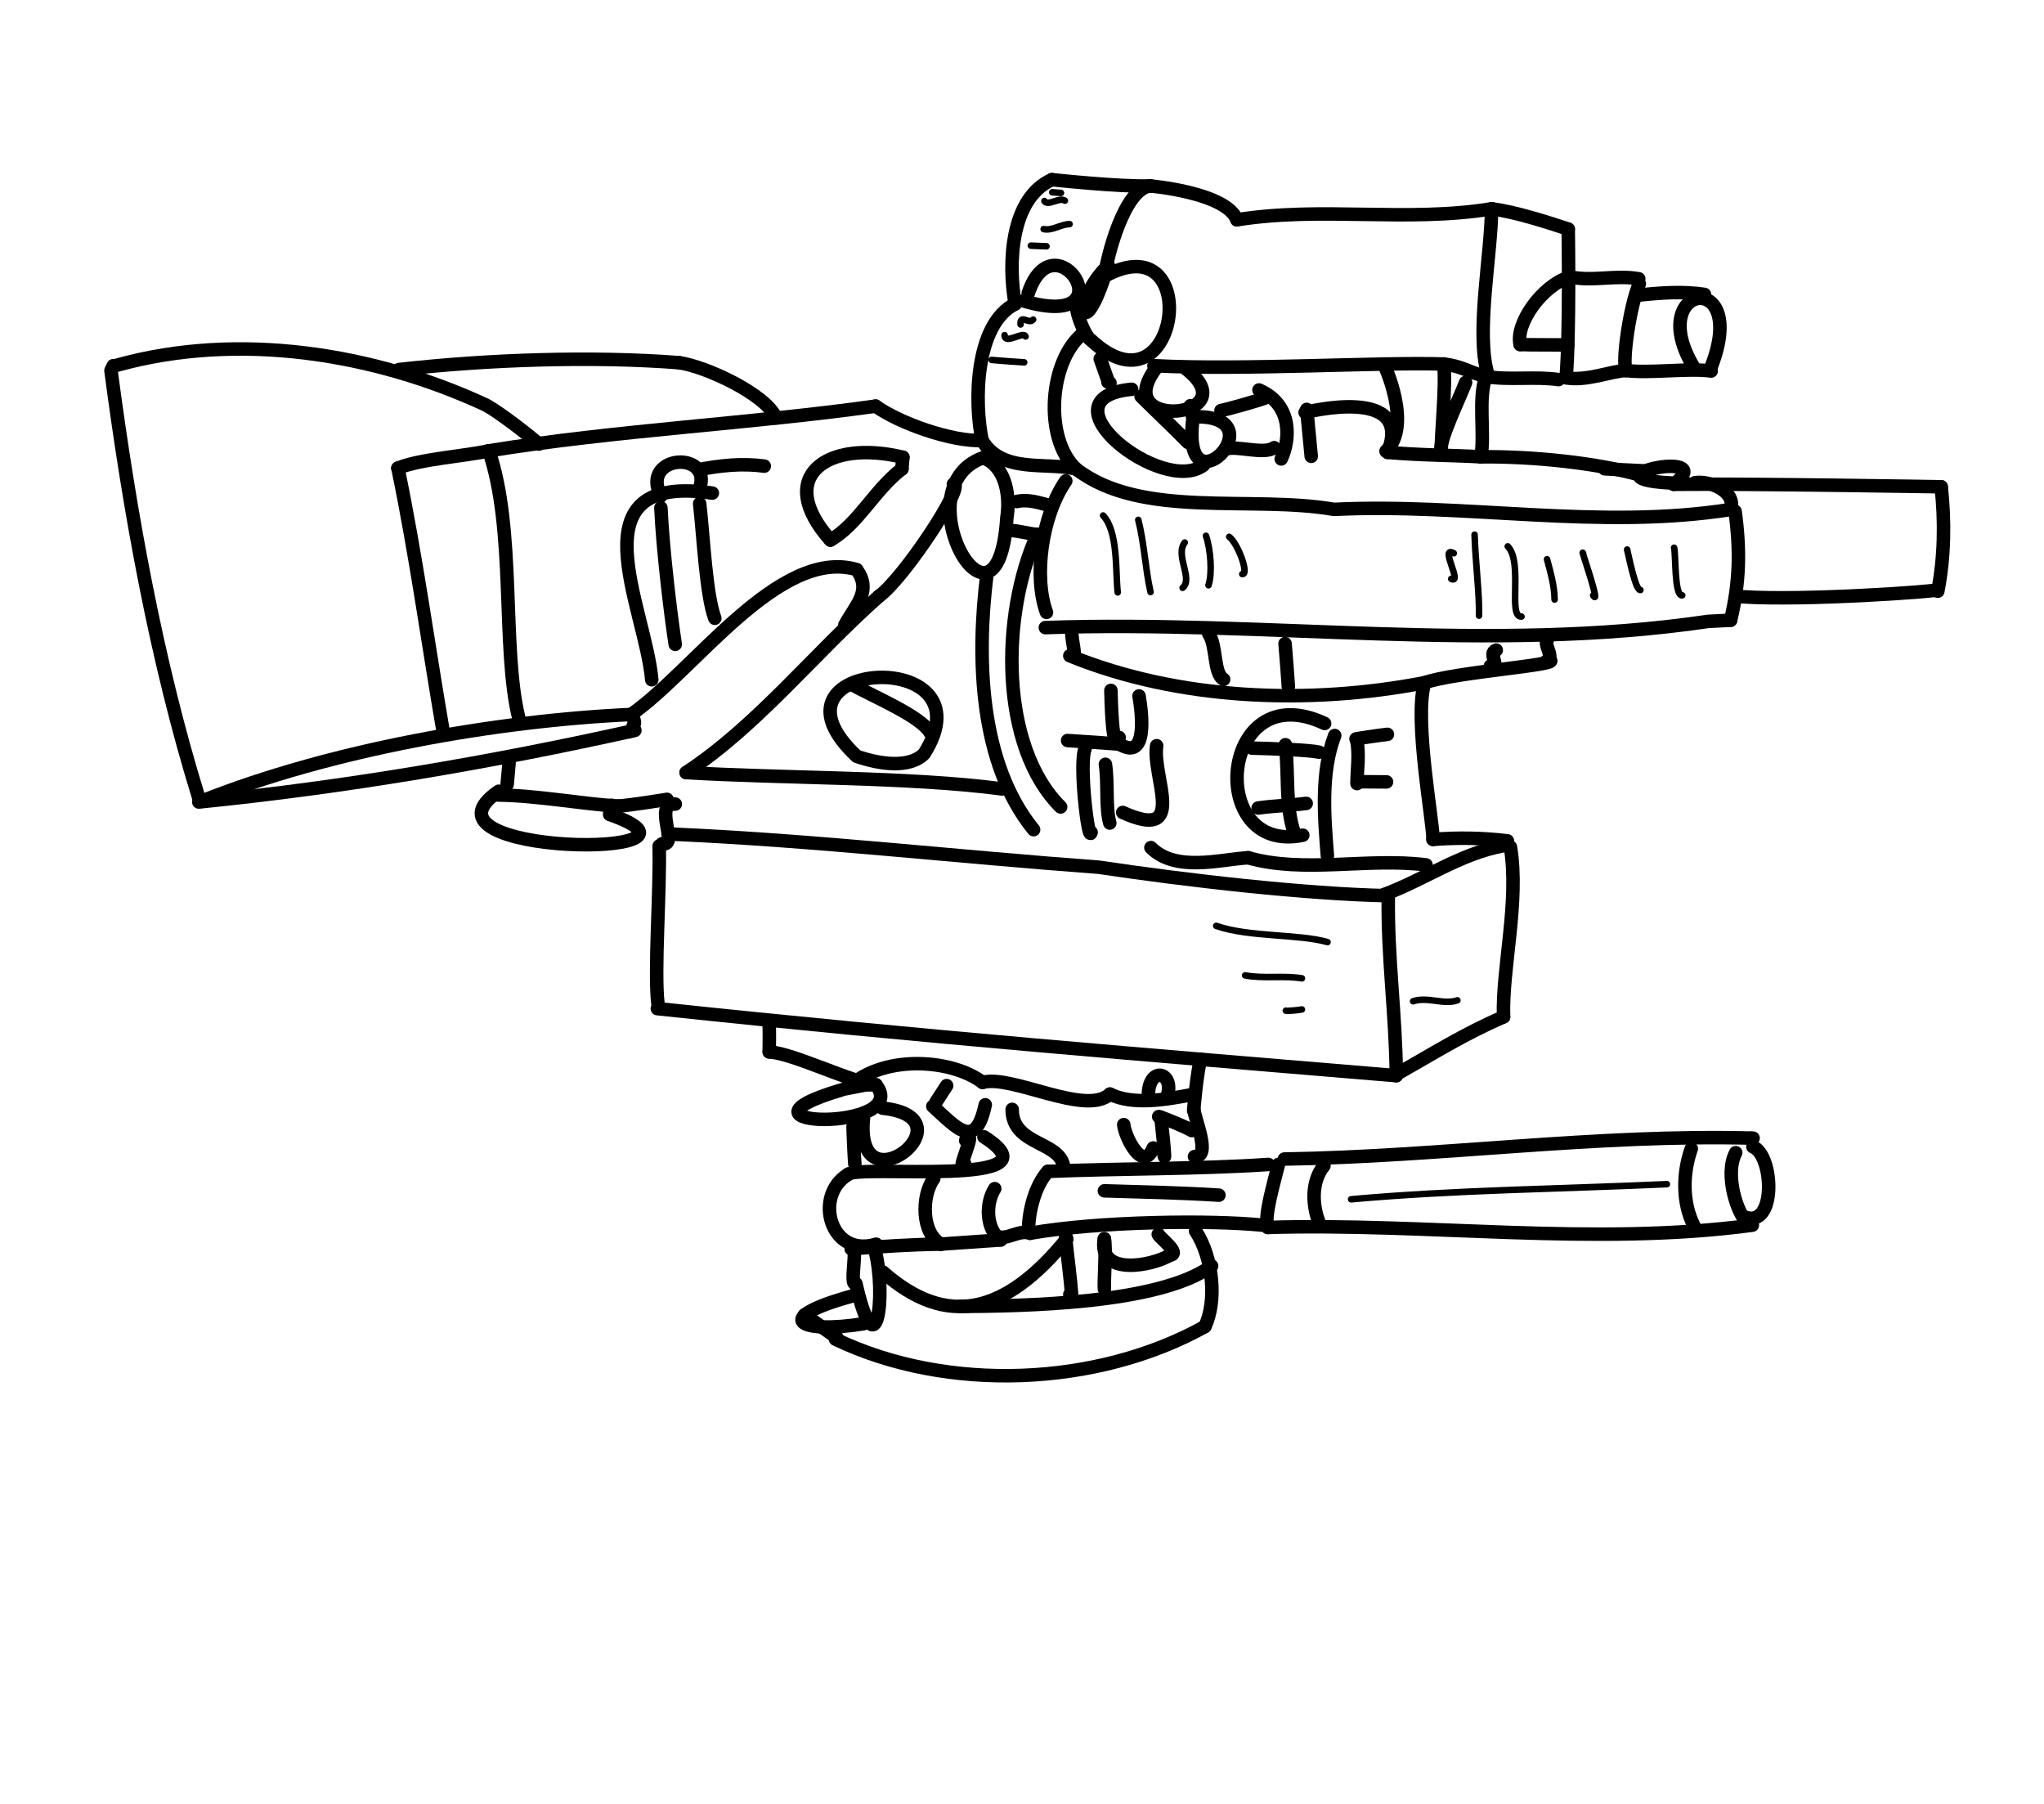 <?xml version="1.0" encoding="UTF-8" standalone="no"?>
<!-- Created by Ashley Blewer - This work is licensed under a Creative Commons Attribution 4.0 International License -->

<svg
   width="544"
   height="480"
   viewBox="0 0 143.933 127"
   version="1.1"
   id="svg2490"
   inkscape:version="1.2.2 (1:1.2.2+202212051552+b0a8486541)"
   sodipodi:docname="1957-technirama-1.svg"
   xmlns:inkscape="http://www.inkscape.org/namespaces/inkscape"
   xmlns:sodipodi="http://sodipodi.sourceforge.net/DTD/sodipodi-0.dtd"
   xmlns="http://www.w3.org/2000/svg"
   xmlns:svg="http://www.w3.org/2000/svg">
  <sodipodi:namedview
     id="namedview2492"
     pagecolor="#ffffff"
     bordercolor="#666666"
     borderopacity="1.0"
     inkscape:pageshadow="2"
     inkscape:pageopacity="0.0"
     inkscape:pagecheckerboard="0"
     inkscape:document-units="mm"
     showgrid="false"
     units="px"
     inkscape:zoom="0.90583674"
     inkscape:cx="337.25724"
     inkscape:cy="255.56482"
     inkscape:window-width="1846"
     inkscape:window-height="1136"
     inkscape:window-x="0"
     inkscape:window-y="0"
     inkscape:window-maximized="1"
     inkscape:current-layer="g6395"
     inkscape:showpageshadow="2"
     inkscape:deskcolor="#d1d1d1" />
  <defs
     id="defs2487" />
  <g
     inkscape:label="Layer 1"
     inkscape:groupmode="layer"
     id="layer1">
    <g
       id="g4731"
       transform="matrix(0.33,0,0,0.329,-241.789,1.731)"
       style="stroke-width:2.687">
      <g
         id="g104528"
         transform="matrix(1,0,0,-1,0,792)"
         style="stroke-width:2.687">
        <g
           id="g104530"
           style="stroke-width:2.687" />
      </g>
      <g
         id="g104996"
         transform="matrix(1,0,0,-1,0,792)"
         style="stroke-width:2.687">
        <g
           id="g104998"
           style="stroke-width:2.687" />
      </g>
      <g
         id="g28852"
         transform="matrix(1.07,0,0,1.072,779.912,-443.137)">
        <g
           id="g6718"
           transform="matrix(1.118,0,0,1.118,-549.131,-491.629)">
          <g
             id="g6395"
             transform="matrix(0.534,0,0,0.534,441.937,415.269)">
            <g
               id="g16651"
               transform="matrix(1.725,0,0,1.725,-14.693,-707.27)">
              <g
                 id="g299"
                 transform="matrix(1,0,0,-1,-63.579,749.248)">
                <path
                   d="m 121.156,-238.488 c -8.261,26.738 -13.406,55.648 -16.968,82.699 l 0.449,0.949"
                   style="fill:none;stroke:#000000;stroke-width:2.617;stroke-linecap:round;stroke-linejoin:round;stroke-miterlimit:10;stroke-dasharray:none;stroke-opacity:1"
                   id="path301" />
              </g>
              <g
                 id="g303"
                 transform="matrix(1,0,0,-1,-63.579,749.248)">
                <path
                   d="m 105.43,-154.723 c 23.398,6.481 49.632,2.379 71.422,-7.773 2.601,-1.43 8.332,-5.871 10.191,-7.535"
                   style="fill:none;stroke:#000000;stroke-width:2.617;stroke-linecap:round;stroke-linejoin:round;stroke-miterlimit:10;stroke-dasharray:none;stroke-opacity:1"
                   id="path305" />
              </g>
              <g
                 id="g307"
                 transform="matrix(1,0,0,-1,-63.579,749.248)">
                <path
                   d="m 159.941,-155.59 c 17.309,1.949 37.414,2.629 54.207,1.336"
                   style="fill:none;stroke:#000000;stroke-width:2.617;stroke-linecap:round;stroke-linejoin:round;stroke-miterlimit:10;stroke-dasharray:none;stroke-opacity:1"
                   id="path309" />
              </g>
              <g
                 id="g311"
                 transform="matrix(1,0,0,-1,-63.579,749.248)">
                <path
                   d="m 214.148,-154.254 c 5.102,-0.676 16.832,-6.082 18.821,-10.703"
                   style="fill:none;stroke:#000000;stroke-width:2.617;stroke-linecap:round;stroke-linejoin:round;stroke-miterlimit:10;stroke-dasharray:none;stroke-opacity:1"
                   id="path313" />
              </g>
              <g
                 id="g315"
                 transform="matrix(1,0,0,-1,-63.579,749.248)">
                <path
                   d="m 159.75,-174.695 c 4.266,1.769 13.148,2.343 17.602,3.355"
                   style="fill:none;stroke:#000000;stroke-width:2.617;stroke-linecap:round;stroke-linejoin:round;stroke-miterlimit:10;stroke-dasharray:none;stroke-opacity:1"
                   id="path317" />
              </g>
              <g
                 id="g319"
                 transform="matrix(1,0,0,-1,-63.579,749.248)">
                <path
                   d="m 177.352,-171.34 c 24.625,3.996 50.988,5.285 74.906,8.664"
                   style="fill:none;stroke:#000000;stroke-width:2.617;stroke-linecap:round;stroke-linejoin:round;stroke-miterlimit:10;stroke-dasharray:none;stroke-opacity:1"
                   id="path321" />
              </g>
              <g
                 id="g323"
                 transform="matrix(1,0,0,-1,-63.579,749.248)">
                <path
                   d="m 252.258,-162.676 c 4.633,-3.332 14.781,-6.918 20.625,-6.66"
                   style="fill:none;stroke:#000000;stroke-width:2.617;stroke-linecap:round;stroke-linejoin:round;stroke-miterlimit:10;stroke-dasharray:none;stroke-opacity:1"
                   id="path325" />
              </g>
              <g
                 id="g327"
                 transform="matrix(1,0,0,-1,-63.579,749.248)">
                <path
                   d="m 177.352,-171.34 c 5.238,-15.137 2.492,-38.168 5.781,-51.664"
                   style="fill:none;stroke:#000000;stroke-width:2.617;stroke-linecap:round;stroke-linejoin:round;stroke-miterlimit:10;stroke-dasharray:none;stroke-opacity:1"
                   id="path329" />
              </g>
              <g
                 id="g331"
                 transform="matrix(1,0,0,-1,-63.579,749.248)">
                <path
                   d="m 159.75,-174.695 c 3.477,-16.688 5.961,-34.864 8.801,-51.266"
                   style="fill:none;stroke:#000000;stroke-width:2.617;stroke-linecap:round;stroke-linejoin:round;stroke-miterlimit:10;stroke-dasharray:none;stroke-opacity:1"
                   id="path333" />
              </g>
              <g
                 id="g335"
                 transform="matrix(1,0,0,-1,-63.579,749.248)">
                <path
                   d="m 121.598,-239.305 c 24.984,9.981 57.16,15.664 83.324,16.856"
                   style="fill:none;stroke:#000000;stroke-width:2.617;stroke-linecap:round;stroke-linejoin:round;stroke-miterlimit:10;stroke-dasharray:none;stroke-opacity:1"
                   id="path337" />
              </g>
              <g
                 id="g339"
                 transform="matrix(1,0,0,-1,-63.579,749.248)">
                <path
                   d="m 121.195,-239.414 c 28.387,2.855 56.586,7.676 84.442,13.883 l -1.239,-0.309"
                   style="fill:none;stroke:#000000;stroke-width:2.617;stroke-linecap:round;stroke-linejoin:round;stroke-miterlimit:10;stroke-dasharray:none;stroke-opacity:1"
                   id="path341" />
              </g>
              <g
                 id="g343"
                 transform="matrix(1,0,0,-1,-63.579,749.248)">
                <path
                   d="m 204.922,-222.449 c 0.312,-0.656 1.016,-1.489 0.387,-2.203"
                   style="fill:none;stroke:#000000;stroke-width:2.617;stroke-linecap:round;stroke-linejoin:round;stroke-miterlimit:10;stroke-dasharray:none;stroke-opacity:1"
                   id="path345" />
              </g>
              <g
                 id="g347"
                 transform="matrix(1,0,0,-1,-63.579,749.248)">
                <path
                   d="m 181.273,-231.875 -0.367,-4.117"
                   style="fill:none;stroke:#000000;stroke-width:2.617;stroke-linecap:round;stroke-linejoin:round;stroke-miterlimit:10;stroke-dasharray:none;stroke-opacity:1"
                   id="path349" />
              </g>
              <g
                 id="g351"
                 transform="matrix(1,0,0,-1,-63.579,749.248)">
                <path
                   d="m 179.277,-237.324 c -18.492,-12.684 46.368,-13.18 21.477,-4.504 l 0.066,0.973 0.321,0.808"
                   style="fill:none;stroke:#000000;stroke-width:2.617;stroke-linecap:round;stroke-linejoin:round;stroke-miterlimit:10;stroke-dasharray:none;stroke-opacity:1"
                   id="path353" />
              </g>
              <g
                 id="g355"
                 transform="matrix(1,0,0,-1,-63.579,749.248)">
                <path
                   d="m 179.129,-238.059 c 7.676,-0.086 16.734,-1.8 23.254,-2.14"
                   style="fill:none;stroke:#000000;stroke-width:2.617;stroke-linecap:round;stroke-linejoin:round;stroke-miterlimit:10;stroke-dasharray:none;stroke-opacity:1"
                   id="path357" />
              </g>
              <g
                 id="g359"
                 transform="matrix(1,0,0,-1,-63.579,749.248)">
                <path
                   d="m 202.383,-240.199 c 2.472,0.144 9.48,1.301 9.48,1.301"
                   style="fill:none;stroke:#000000;stroke-width:2.617;stroke-linecap:round;stroke-linejoin:round;stroke-miterlimit:10;stroke-dasharray:none;stroke-opacity:1"
                   id="path361" />
              </g>
              <g
                 id="g363"
                 transform="matrix(1,0,0,-1,-63.579,749.248)">
                <path
                   d="m 213.461,-239.816 c -4.422,0.277 0.848,-8.313 -2.547,-7.688"
                   style="fill:none;stroke:#000000;stroke-width:2.617;stroke-linecap:round;stroke-linejoin:round;stroke-miterlimit:10;stroke-dasharray:none;stroke-opacity:1"
                   id="path365" />
              </g>
              <g
                 id="g367"
                 transform="matrix(1,0,0,-1,-63.579,749.248)">
                <path
                   d="m 210.348,-247.934 c 0.195,-9.363 -0.977,-23.921 -0.254,-30.48"
                   style="fill:none;stroke:#000000;stroke-width:2.617;stroke-linecap:round;stroke-linejoin:round;stroke-miterlimit:10;stroke-dasharray:none;stroke-opacity:1"
                   id="path369" />
              </g>
              <g
                 id="g371"
                 transform="matrix(1,0,0,-1,-63.579,749.248)">
                <path
                   d="m 213.227,-245.656 c 27.418,-1.219 54.859,-4.387 82.234,-6.395 17.121,-2.562 39.93,-5.191 56.082,-5.527"
                   style="fill:none;stroke:#000000;stroke-width:2.617;stroke-linecap:round;stroke-linejoin:round;stroke-miterlimit:10;stroke-dasharray:none;stroke-opacity:1"
                   id="path373" />
              </g>
              <g
                 id="g375"
                 transform="matrix(1,0,0,-1,-63.579,749.248)">
                <path
                   d="m 351.543,-257.578 c -0.211,-11.633 1.461,-23.223 1.543,-34.879"
                   style="fill:none;stroke:#000000;stroke-width:2.617;stroke-linecap:round;stroke-linejoin:round;stroke-miterlimit:10;stroke-dasharray:none;stroke-opacity:1"
                   id="path377" />
              </g>
              <g
                 id="g379"
                 transform="matrix(1,0,0,-1,-63.579,749.248)">
                <path
                   d="m 209.988,-279.461 c 52.965,-5.629 94.348,-8.914 143.098,-12.996"
                   style="fill:none;stroke:#000000;stroke-width:2.617;stroke-linecap:round;stroke-linejoin:round;stroke-miterlimit:10;stroke-dasharray:none;stroke-opacity:1"
                   id="path381" />
              </g>
              <g
                 id="g383"
                 transform="matrix(1,0,0,-1,-63.579,749.248)">
                <path
                   d="m 350.633,-257.383 c 7.808,2.875 14.883,7.992 23.14,9.485"
                   style="fill:none;stroke:#000000;stroke-width:2.617;stroke-linecap:round;stroke-linejoin:round;stroke-miterlimit:10;stroke-dasharray:none;stroke-opacity:1"
                   id="path385" />
              </g>
              <g
                 id="g387"
                 transform="matrix(1,0,0,-1,-63.579,749.248)">
                <path
                   d="m 360.188,-246.66 c 4.781,0.371 9.664,0.305 14.414,-0.285"
                   style="fill:none;stroke:#000000;stroke-width:2.617;stroke-linecap:round;stroke-linejoin:round;stroke-miterlimit:10;stroke-dasharray:none;stroke-opacity:1"
                   id="path389" />
              </g>
              <g
                 id="g391"
                 transform="matrix(1,0,0,-1,-63.579,749.248)">
                <path
                   d="m 375.18,-248.133 c 1.769,-10.558 -1.645,-23.578 -1.325,-32.929"
                   style="fill:none;stroke:#000000;stroke-width:2.617;stroke-linecap:round;stroke-linejoin:round;stroke-miterlimit:10;stroke-dasharray:none;stroke-opacity:1"
                   id="path393" />
              </g>
              <g
                 id="g395"
                 transform="matrix(1,0,0,-1,-63.579,749.248)">
                <path
                   d="m 352.816,-292.367 c 7.426,4.207 13.219,7.914 21.039,11.305"
                   style="fill:none;stroke:#000000;stroke-width:2.617;stroke-linecap:round;stroke-linejoin:round;stroke-miterlimit:10;stroke-dasharray:none;stroke-opacity:1"
                   id="path397" />
              </g>
              <g
                 id="g399"
                 transform="matrix(1,0,0,-1,-63.579,749.248)">
                <path
                   d="m 231.629,-282.371 c 0.078,-0.629 0.051,-4.914 0.023,-5.481"
                   style="fill:none;stroke:#000000;stroke-width:2.617;stroke-linecap:round;stroke-linejoin:round;stroke-miterlimit:10;stroke-dasharray:none;stroke-opacity:1"
                   id="path401" />
              </g>
              <g
                 id="g403"
                 transform="matrix(1,0,0,-1,-63.579,749.248)">
                <path
                   d="m 231.652,-287.852 c 4.719,-0.265 15.95,-5.957 20.664,-6.371"
                   style="fill:none;stroke:#000000;stroke-width:2.617;stroke-linecap:round;stroke-linejoin:round;stroke-miterlimit:10;stroke-dasharray:none;stroke-opacity:1"
                   id="path405" />
              </g>
              <g
                 id="g407"
                 transform="matrix(1,0,0,-1,-63.579,749.248)">
                <path
                   d="m 247.695,-294.113 c 6.77,5.664 19.332,4.832 25.274,0.355"
                   style="fill:none;stroke:#000000;stroke-width:2.617;stroke-linecap:round;stroke-linejoin:round;stroke-miterlimit:10;stroke-dasharray:none;stroke-opacity:1"
                   id="path409" />
              </g>
              <g
                 id="g411"
                 transform="matrix(1,0,0,-1,-63.579,749.248)">
                <path
                   d="m 272.969,-293.758 c 5.66,1.555 19.969,-6.613 24.664,-2.269"
                   style="fill:none;stroke:#000000;stroke-width:2.617;stroke-linecap:round;stroke-linejoin:round;stroke-miterlimit:10;stroke-dasharray:none;stroke-opacity:1"
                   id="path413" />
              </g>
              <g
                 id="g415"
                 transform="matrix(1,0,0,-1,-63.579,749.248)">
                <path
                   d="m 297.633,-296.027 c 4.457,-2.219 11.015,-1.043 15.793,-0.118"
                   style="fill:none;stroke:#000000;stroke-width:2.617;stroke-linecap:round;stroke-linejoin:round;stroke-miterlimit:10;stroke-dasharray:none;stroke-opacity:1"
                   id="path417" />
              </g>
              <g
                 id="g419"
                 transform="matrix(1,0,0,-1,-63.579,749.248)">
                <path
                   d="m 315.312,-289.301 c -0.75,-0.883 -1.656,-11.902 -1.429,-9.668"
                   style="fill:none;stroke:#000000;stroke-width:2.617;stroke-linecap:round;stroke-linejoin:round;stroke-miterlimit:10;stroke-dasharray:none;stroke-opacity:1"
                   id="path421" />
              </g>
              <g
                 id="g423"
                 transform="matrix(1,0,0,-1,-63.579,749.248)">
                <path
                   d="m 305.082,-295.918 c 0.266,5.609 5.441,4.016 3.473,-1.027"
                   style="fill:none;stroke:#000000;stroke-width:2.617;stroke-linecap:round;stroke-linejoin:round;stroke-miterlimit:10;stroke-dasharray:none;stroke-opacity:1"
                   id="path425" />
              </g>
              <g
                 id="g427"
                 transform="matrix(1,0,0,-1,-63.579,749.248)">
                <path
                   d="m 313.883,-298.969 c 0.168,-2.023 3.429,-9.289 0.125,-9.168"
                   style="fill:none;stroke:#000000;stroke-width:2.617;stroke-linecap:round;stroke-linejoin:round;stroke-miterlimit:10;stroke-dasharray:none;stroke-opacity:1"
                   id="path429" />
              </g>
              <g
                 id="g431"
                 transform="matrix(1,0,0,-1,-63.579,749.248)">
                <path
                   d="m 307.418,-300.684 c 0.008,1.922 1.215,-10.601 0.621,-6.75"
                   style="fill:none;stroke:#000000;stroke-width:2.617;stroke-linecap:round;stroke-linejoin:round;stroke-miterlimit:10;stroke-dasharray:none;stroke-opacity:1"
                   id="path433" />
              </g>
              <g
                 id="g435"
                 transform="matrix(1,0,0,-1,-63.579,749.248)">
                <path
                   d="m 307.074,-300.387 c 1.293,-0.351 5.559,-2.16 6.395,-2.711"
                   style="fill:none;stroke:#000000;stroke-width:2.617;stroke-linecap:round;stroke-linejoin:round;stroke-miterlimit:10;stroke-dasharray:none;stroke-opacity:1"
                   id="path437" />
              </g>
              <g
                 id="g439"
                 transform="matrix(1,0,0,-1,-63.579,749.248)">
                <path
                   d="m 306.008,-306.473 c -2.024,-4.976 -5.531,2.325 -5.703,4.528"
                   style="fill:none;stroke:#000000;stroke-width:2.617;stroke-linecap:round;stroke-linejoin:round;stroke-miterlimit:10;stroke-dasharray:none;stroke-opacity:1"
                   id="path441" />
              </g>
              <g
                 id="g443"
                 transform="matrix(1,0,0,-1,-63.579,749.248)">
                <path
                   d="m 245.605,-295.23 c -24.734,-7.348 13.973,-8.192 6.711,1.007 l -1.949,-0.019 -4.222,-0.817"
                   style="fill:none;stroke:#000000;stroke-width:2.617;stroke-linecap:round;stroke-linejoin:round;stroke-miterlimit:10;stroke-dasharray:none;stroke-opacity:1"
                   id="path445" />
              </g>
              <g
                 id="g447"
                 transform="matrix(1,0,0,-1,-63.579,749.248)">
                <path
                   d="m 249.906,-300.641 c -1.859,-18.382 21.481,0.036 3.699,1.883"
                   style="fill:none;stroke:#000000;stroke-width:2.617;stroke-linecap:round;stroke-linejoin:round;stroke-miterlimit:10;stroke-dasharray:none;stroke-opacity:1"
                   id="path449" />
              </g>
              <g
                 id="g451"
                 transform="matrix(1,0,0,-1,-63.579,749.248)">
                <path
                   d="m 247.891,-302.309 c 0.004,-1.148 0.23,-5.992 0.343,-7.261"
                   style="fill:none;stroke:#000000;stroke-width:2.617;stroke-linecap:round;stroke-linejoin:round;stroke-miterlimit:10;stroke-dasharray:none;stroke-opacity:1"
                   id="path453" />
              </g>
              <g
                 id="g455"
                 transform="matrix(1,0,0,-1,-63.579,749.248)">
                <path
                   d="m 246.867,-311.629 c -6.687,-4.137 -3.398,-16.191 5.492,-13.492"
                   style="fill:none;stroke:#000000;stroke-width:2.617;stroke-linecap:round;stroke-linejoin:round;stroke-miterlimit:10;stroke-dasharray:none;stroke-opacity:1"
                   id="path457" />
              </g>
              <g
                 id="g459"
                 transform="matrix(1,0,0,-1,-63.579,749.248)">
                <path
                   d="m 252.16,-326.391 c 2.203,-8.652 0.246,-23.718 -3.722,-6.371 -1.415,-0.64 0.632,7.875 -0.899,6.754"
                   style="fill:none;stroke:#000000;stroke-width:2.617;stroke-linecap:round;stroke-linejoin:round;stroke-miterlimit:10;stroke-dasharray:none;stroke-opacity:1"
                   id="path461" />
              </g>
              <g
                 id="g463"
                 transform="matrix(1,0,0,-1,-63.579,749.248)">
                <path
                   d="m 247.625,-335.191 c -16.004,-4.418 -9.824,-7.329 2.273,-5.352"
                   style="fill:none;stroke:#000000;stroke-width:2.617;stroke-linecap:round;stroke-linejoin:round;stroke-miterlimit:10;stroke-dasharray:none;stroke-opacity:1"
                   id="path465" />
              </g>
              <g
                 id="g467"
                 transform="matrix(1,0,0,-1,-63.579,749.248)">
                <path
                   d="m 253.668,-330.516 c 12.391,-10.964 23.734,-8.156 35.582,6.383"
                   style="fill:none;stroke:#000000;stroke-width:2.617;stroke-linecap:round;stroke-linejoin:round;stroke-miterlimit:10;stroke-dasharray:none;stroke-opacity:1"
                   id="path469" />
              </g>
              <g
                 id="g471"
                 transform="matrix(1,0,0,-1,-63.579,749.248)">
                <path
                   d="m 314.211,-322.562 c 3.406,-5.168 4.172,-13.645 1.797,-18.536"
                   style="fill:none;stroke:#000000;stroke-width:2.617;stroke-linecap:round;stroke-linejoin:round;stroke-miterlimit:10;stroke-dasharray:none;stroke-opacity:1"
                   id="path473" />
              </g>
              <g
                 id="g475"
                 transform="matrix(1,0,0,-1,-63.579,749.248)">
                <path
                   d="m 316.008,-341.098 c -20.809,-11.578 -49.82,-12.847 -71.516,-2.437 l 0.297,0.273 -6.297,4.453"
                   style="fill:none;stroke:#000000;stroke-width:2.617;stroke-linecap:round;stroke-linejoin:round;stroke-miterlimit:10;stroke-dasharray:none;stroke-opacity:1"
                   id="path477" />
              </g>
              <g
                 id="g479"
                 transform="matrix(1,0,0,-1,-63.579,749.248)">
                <path
                   d="m 268.578,-337.195 c 12.234,0.109 38.59,0.425 48.738,7.851"
                   style="fill:none;stroke:#000000;stroke-width:2.617;stroke-linecap:round;stroke-linejoin:round;stroke-miterlimit:10;stroke-dasharray:none;stroke-opacity:1"
                   id="path481" />
              </g>
              <g
                 id="g483"
                 transform="matrix(1,0,0,-1,-63.579,749.248)">
                <path
                   d="m 296.547,-324.074 c -1.32,-7.383 9.355,-5.215 12.695,-3.176"
                   style="fill:none;stroke:#000000;stroke-width:2.617;stroke-linecap:round;stroke-linejoin:round;stroke-miterlimit:10;stroke-dasharray:none;stroke-opacity:1"
                   id="path485" />
              </g>
              <g
                 id="g487"
                 transform="matrix(1,0,0,-1,-63.579,749.248)">
                <path
                   d="m 306.992,-323.207 c 0.11,-0.566 4.528,-3.781 2.25,-4.043"
                   style="fill:none;stroke:#000000;stroke-width:2.617;stroke-linecap:round;stroke-linejoin:round;stroke-miterlimit:10;stroke-dasharray:none;stroke-opacity:1"
                   id="path489" />
              </g>
              <g
                 id="g491"
                 transform="matrix(1,0,0,-1,-63.579,749.248)">
                <path
                   d="m 278.699,-298.988 c 0,-7.071 9.371,-6.102 9.981,-11.192"
                   style="fill:none;stroke:#000000;stroke-width:2.617;stroke-linecap:round;stroke-linejoin:round;stroke-miterlimit:10;stroke-dasharray:none;stroke-opacity:1"
                   id="path493" />
              </g>
              <g
                 id="g495"
                 transform="matrix(1,0,0,-1,-63.579,749.248)">
                <path
                   d="m 266.012,-294.387 -2.063,-3.195"
                   style="fill:none;stroke:#000000;stroke-width:2.617;stroke-linecap:round;stroke-linejoin:round;stroke-miterlimit:10;stroke-dasharray:none;stroke-opacity:1"
                   id="path497" />
              </g>
              <g
                 id="g499"
                 transform="matrix(1,0,0,-1,-63.579,749.248)">
                <path
                   d="m 263.336,-298.398 c 4.691,-4.227 8.234,-8.633 10.152,0.296"
                   style="fill:none;stroke:#000000;stroke-width:2.617;stroke-linecap:round;stroke-linejoin:round;stroke-miterlimit:10;stroke-dasharray:none;stroke-opacity:1"
                   id="path501" />
              </g>
              <g
                 id="g503"
                 transform="matrix(1,0,0,-1,-63.579,749.248)">
                <path
                   d="m 269.695,-305.004 c 2.438,2.742 -2.152,-6.726 -0.179,-4.566"
                   style="fill:none;stroke:#000000;stroke-width:2.617;stroke-linecap:round;stroke-linejoin:round;stroke-miterlimit:10;stroke-dasharray:none;stroke-opacity:1"
                   id="path505" />
              </g>
              <g
                 id="g507"
                 transform="matrix(1,0,0,-1,-63.579,749.248)">
                <path
                   d="m 273.234,-304.316 c 15.789,-10.082 -24.75,-5.227 -26.367,-7.313"
                   style="fill:none;stroke:#000000;stroke-width:2.617;stroke-linecap:round;stroke-linejoin:round;stroke-miterlimit:10;stroke-dasharray:none;stroke-opacity:1"
                   id="path509" />
              </g>
              <g
                 id="g511"
                 transform="matrix(1,0,0,-1,-63.579,749.248)">
                <path
                   d="m 263.516,-312.398 c -2.426,-3.387 -2.407,-10.594 1.394,-12.711"
                   style="fill:none;stroke:#000000;stroke-width:2.617;stroke-linecap:round;stroke-linejoin:round;stroke-miterlimit:10;stroke-dasharray:none;stroke-opacity:1"
                   id="path513" />
              </g>
              <g
                 id="g515"
                 transform="matrix(1,0,0,-1,-63.579,749.248)">
                <path
                   d="m 247.539,-326.008 c 6.441,0.461 10.918,0.801 17.371,0.899"
                   style="fill:none;stroke:#000000;stroke-width:2.617;stroke-linecap:round;stroke-linejoin:round;stroke-miterlimit:10;stroke-dasharray:none;stroke-opacity:1"
                   id="path517" />
              </g>
              <g
                 id="g519"
                 transform="matrix(1,0,0,-1,-63.579,749.248)">
                <path
                   d="m 264.91,-325.109 c 0.785,0.058 11.563,0.808 11.563,0.808"
                   style="fill:none;stroke:#000000;stroke-width:2.617;stroke-linecap:round;stroke-linejoin:round;stroke-miterlimit:10;stroke-dasharray:none;stroke-opacity:1"
                   id="path521" />
              </g>
              <g
                 id="g523"
                 transform="matrix(1,0,0,-1,-63.579,749.248)">
                <path
                   d="m 275.324,-314.355 c -1.797,-2.825 -1.746,-7.852 1.149,-9.946"
                   style="fill:none;stroke:#000000;stroke-width:2.617;stroke-linecap:round;stroke-linejoin:round;stroke-miterlimit:10;stroke-dasharray:none;stroke-opacity:1"
                   id="path525" />
              </g>
              <g
                 id="g527"
                 transform="matrix(1,0,0,-1,-63.579,749.248)">
                <path
                   d="m 275.324,-323.367 c 2.078,-1.367 4.559,1.191 6.84,0.363"
                   style="fill:none;stroke:#000000;stroke-width:2.617;stroke-linecap:round;stroke-linejoin:round;stroke-miterlimit:10;stroke-dasharray:none;stroke-opacity:1"
                   id="path529" />
              </g>
              <g
                 id="g531"
                 transform="matrix(1,0,0,-1,-63.579,749.248)">
                <path
                   d="m 285.617,-311.012 c -2.555,-2.84 -3.722,-7.84 -3.746,-11.207"
                   style="fill:none;stroke:#000000;stroke-width:2.617;stroke-linecap:round;stroke-linejoin:round;stroke-miterlimit:10;stroke-dasharray:none;stroke-opacity:1"
                   id="path533" />
              </g>
              <g
                 id="g535"
                 transform="matrix(1,0,0,-1,-63.579,749.248)">
                <path
                   d="m 282.164,-323.004 c 13.32,2.34 35.012,2.582 44.863,1.582"
                   style="fill:none;stroke:#000000;stroke-width:2.617;stroke-linecap:round;stroke-linejoin:round;stroke-miterlimit:10;stroke-dasharray:none;stroke-opacity:1"
                   id="path537" />
              </g>
              <g
                 id="g539"
                 transform="matrix(1,0,0,-1,-63.579,749.248)">
                <path
                   d="m 285.617,-311.012 c 14.082,0.586 29.41,0.438 42.699,1.344"
                   style="fill:none;stroke:#000000;stroke-width:2.617;stroke-linecap:round;stroke-linejoin:round;stroke-miterlimit:10;stroke-dasharray:none;stroke-opacity:1"
                   id="path541" />
              </g>
              <g
                 id="g543"
                 transform="matrix(1,0,0,-1,-63.579,749.248)">
                <path
                   d="m 330.266,-309.648 c -0.797,-3.27 -2.879,-10.254 -2.067,-12.227"
                   style="fill:none;stroke:#000000;stroke-width:2.617;stroke-linecap:round;stroke-linejoin:round;stroke-miterlimit:10;stroke-dasharray:none;stroke-opacity:1"
                   id="path545" />
              </g>
              <g
                 id="g547"
                 transform="matrix(1,0,0,-1,-63.579,749.248)">
                <path
                   d="m 331.414,-308.617 c 30.285,0.472 60.496,4.867 90.758,4.051 l -0.457,0.039 0.137,-0.067"
                   style="fill:none;stroke:#000000;stroke-width:2.617;stroke-linecap:round;stroke-linejoin:round;stroke-miterlimit:10;stroke-dasharray:none;stroke-opacity:1"
                   id="path549" />
              </g>
              <g
                 id="g551"
                 transform="matrix(1,0,0,-1,-63.579,749.248)">
                <path
                   d="m 328.199,-321.875 c 30.707,0.945 63.219,-3.695 93.832,0.437"
                   style="fill:none;stroke:#000000;stroke-width:2.617;stroke-linecap:round;stroke-linejoin:round;stroke-miterlimit:10;stroke-dasharray:none;stroke-opacity:1"
                   id="path553" />
              </g>
              <g
                 id="g555"
                 transform="matrix(1,0,0,-1,-63.579,749.248)">
                <path
                   d="m 422.137,-306.238 c 4.054,-1.586 4.633,-16.043 -1.672,-13.578"
                   style="fill:none;stroke:#000000;stroke-width:2.617;stroke-linecap:round;stroke-linejoin:round;stroke-miterlimit:10;stroke-dasharray:none;stroke-opacity:1"
                   id="path557" />
              </g>
              <g
                 id="g559"
                 transform="matrix(1,0,0,-1,-63.579,749.248)">
                <path
                   d="m 418.812,-307.383 c -2.25,-4.219 0.379,-12.078 2.254,-13.512"
                   style="fill:none;stroke:#000000;stroke-width:2.617;stroke-linecap:round;stroke-linejoin:round;stroke-miterlimit:10;stroke-dasharray:none;stroke-opacity:1"
                   id="path561" />
              </g>
              <g
                 id="g563"
                 transform="matrix(1,0,0,-1,-63.579,749.248)">
                <path
                   d="m 410.211,-306.617 c -1.656,-4.629 -1.785,-10.391 0.469,-14.84"
                   style="fill:none;stroke:#000000;stroke-width:2.617;stroke-linecap:round;stroke-linejoin:round;stroke-miterlimit:10;stroke-dasharray:none;stroke-opacity:1"
                   id="path565" />
              </g>
              <g
                 id="g567"
                 transform="matrix(1,0,0,-1,-63.579,749.248)">
                <path
                   d="m 339.074,-309.906 c -2.586,-3.172 -2.281,-8.156 -0.656,-11.676"
                   style="fill:none;stroke:#000000;stroke-width:2.617;stroke-linecap:round;stroke-linejoin:round;stroke-miterlimit:10;stroke-dasharray:none;stroke-opacity:1"
                   id="path569" />
              </g>
              <g
                 id="g571"
                 transform="matrix(1,0,0,-1,-63.579,749.248)">
                <path
                   d="m 296.562,-314.777 c 7.391,-0.235 14.79,-0.364 22.172,-0.844"
                   style="fill:none;stroke:#000000;stroke-width:2.617;stroke-linecap:round;stroke-linejoin:round;stroke-miterlimit:10;stroke-dasharray:none;stroke-opacity:1"
                   id="path573" />
              </g>
              <g
                 id="g575"
                 transform="matrix(1,0,0,-1,-63.579,749.248)">
                <path
                   d="m 279.277,-142.871 c -7.843,-3.957 -7.941,-19.149 -6.394,-26.465"
                   style="fill:none;stroke:#000000;stroke-width:2.617;stroke-linecap:round;stroke-linejoin:round;stroke-miterlimit:10;stroke-dasharray:none;stroke-opacity:1"
                   id="path577" />
              </g>
              <g
                 id="g579"
                 transform="matrix(1,0,0,-1,-63.579,749.248)">
                <path
                   d="m 279.277,-142.871 c -1.402,7.902 -0.898,20.48 7.118,24.09"
                   style="fill:none;stroke:#000000;stroke-width:2.617;stroke-linecap:round;stroke-linejoin:round;stroke-miterlimit:10;stroke-dasharray:none;stroke-opacity:1"
                   id="path581" />
              </g>
              <g
                 id="g583"
                 transform="matrix(1,0,0,-1,-63.579,749.248)">
                <path
                   d="m 286.395,-118.781 c 0,0 13.105,-1.422 19.007,-1.215"
                   style="fill:none;stroke:#000000;stroke-width:2.617;stroke-linecap:round;stroke-linejoin:round;stroke-miterlimit:10;stroke-dasharray:none;stroke-opacity:1"
                   id="path585" />
              </g>
              <g
                 id="g587"
                 transform="matrix(1,0,0,-1,-63.579,749.248)">
                <path
                   d="m 305.402,-119.996 c 0,0 14.735,-1.246 16.821,-6.566"
                   style="fill:none;stroke:#000000;stroke-width:2.617;stroke-linecap:round;stroke-linejoin:round;stroke-miterlimit:10;stroke-dasharray:none;stroke-opacity:1"
                   id="path589" />
              </g>
              <g
                 id="g591"
                 transform="matrix(1,0,0,-1,-63.579,749.248)">
                <path
                   d="m 305.402,-119.996 c -5.023,-0.621 -8.332,-13.719 -8.808,-17.516"
                   style="fill:none;stroke:#000000;stroke-width:2.617;stroke-linecap:round;stroke-linejoin:round;stroke-miterlimit:10;stroke-dasharray:none;stroke-opacity:1"
                   id="path593" />
              </g>
              <g
                 id="g595"
                 transform="matrix(1,0,0,-1,-63.579,749.248)">
                <path
                   d="m 281.805,-140.82 c 5.125,15.363 19.757,-7.508 -0.903,-1.473"
                   style="fill:none;stroke:#000000;stroke-width:2.617;stroke-linecap:round;stroke-linejoin:round;stroke-miterlimit:10;stroke-dasharray:none;stroke-opacity:1"
                   id="path597" />
              </g>
              <g
                 id="g599"
                 transform="matrix(1,0,0,-1,-63.579,749.248)">
                <path
                   d="m 297.305,-135.402 c -7.02,-6.719 -5.176,-15.571 -0.711,-2.11 19.449,10.668 14.492,-28.324 -2.66,-12.336 -1.188,0.602 -4.118,7.731 -2.094,7.836"
                   style="fill:none;stroke:#000000;stroke-width:2.617;stroke-linecap:round;stroke-linejoin:round;stroke-miterlimit:10;stroke-dasharray:none;stroke-opacity:1"
                   id="path601" />
              </g>
              <g
                 id="g603"
                 transform="matrix(1,0,0,-1,-63.579,749.248)">
                <path
                   d="m 292.594,-148.426 c -6.785,-5.203 -7.832,-20.547 -1.52,-26.433"
                   style="fill:none;stroke:#000000;stroke-width:2.617;stroke-linecap:round;stroke-linejoin:round;stroke-miterlimit:10;stroke-dasharray:none;stroke-opacity:1"
                   id="path605" />
              </g>
              <g
                 id="g607"
                 transform="matrix(1,0,0,-1,-63.579,749.248)">
                <path
                   d="m 272.883,-169.336 c 3.898,-6.437 12.109,-4.144 18.191,-5.523"
                   style="fill:none;stroke:#000000;stroke-width:2.617;stroke-linecap:round;stroke-linejoin:round;stroke-miterlimit:10;stroke-dasharray:none;stroke-opacity:1"
                   id="path609" />
              </g>
              <g
                 id="g611"
                 transform="matrix(1,0,0,-1,-63.579,749.248)">
                <path
                   d="m 274.734,-172.207 c -18.953,-4.039 1.125,-40.332 2.942,-12.082 0.625,3.82 -0.059,9.355 -3.946,11.316"
                   style="fill:none;stroke:#000000;stroke-width:2.617;stroke-linecap:round;stroke-linejoin:round;stroke-miterlimit:10;stroke-dasharray:none;stroke-opacity:1"
                   id="path613" />
              </g>
              <g
                 id="g615"
                 transform="matrix(1,0,0,-1,-63.579,749.248)">
                <path
                   d="m 279.578,-181.168 c 2.371,0.523 4.66,-0.363 5.988,-0.66"
                   style="fill:none;stroke:#000000;stroke-width:2.617;stroke-linecap:round;stroke-linejoin:round;stroke-miterlimit:10;stroke-dasharray:none;stroke-opacity:1"
                   id="path617" />
              </g>
              <g
                 id="g619"
                 transform="matrix(1,0,0,-1,-63.579,749.248)">
                <path
                   d="m 278.387,-186.801 c 1.246,0.059 3.933,-0.715 5.179,-0.742"
                   style="fill:none;stroke:#000000;stroke-width:2.617;stroke-linecap:round;stroke-linejoin:round;stroke-miterlimit:10;stroke-dasharray:none;stroke-opacity:1"
                   id="path621" />
              </g>
              <g
                 id="g623"
                 transform="matrix(1,0,0,-1,-63.579,749.248)">
                <path
                   d="m 289.082,-177.172 c -4.77,-6.957 -6.219,-18.758 -3.738,-25.484"
                   style="fill:none;stroke:#000000;stroke-width:2.617;stroke-linecap:round;stroke-linejoin:round;stroke-miterlimit:10;stroke-dasharray:none;stroke-opacity:1"
                   id="path625" />
              </g>
              <g
                 id="g627"
                 transform="matrix(1,0,0,-1,-63.579,749.248)">
                <path
                   d="m 283.566,-187.543 c -7.097,-15.578 -7.285,-41.098 4.516,-52.828"
                   style="fill:none;stroke:#000000;stroke-width:2.617;stroke-linecap:round;stroke-linejoin:round;stroke-miterlimit:10;stroke-dasharray:none;stroke-opacity:1"
                   id="path629" />
              </g>
              <g
                 id="g631"
                 transform="matrix(1,0,0,-1,-63.579,749.248)">
                <path
                   d="m 273.805,-195.348 c -2.028,-16.164 -1.465,-36.507 9.043,-49.425"
                   style="fill:none;stroke:#000000;stroke-width:2.617;stroke-linecap:round;stroke-linejoin:round;stroke-miterlimit:10;stroke-dasharray:none;stroke-opacity:1"
                   id="path633" />
              </g>
              <g
                 id="g635"
                 transform="matrix(1,0,0,-1,-63.579,749.248)">
                <path
                   d="m 322.223,-126.562 c 16.371,2.632 32.961,-0.536 49.308,2.128"
                   style="fill:none;stroke:#000000;stroke-width:2.617;stroke-linecap:round;stroke-linejoin:round;stroke-miterlimit:10;stroke-dasharray:none;stroke-opacity:1"
                   id="path637" />
              </g>
              <g
                 id="g639"
                 transform="matrix(1,0,0,-1,-63.579,749.248)">
                <path
                   d="m 371.531,-124.434 c 4.512,-0.546 11.168,-2.699 14.848,-3.929"
                   style="fill:none;stroke:#000000;stroke-width:2.617;stroke-linecap:round;stroke-linejoin:round;stroke-miterlimit:10;stroke-dasharray:none;stroke-opacity:1"
                   id="path641" />
              </g>
              <g
                 id="g643"
                 transform="matrix(1,0,0,-1,-63.579,749.248)">
                <path
                   d="m 386.379,-128.363 c 0,0 0.324,-20.399 -0.418,-28.821"
                   style="fill:none;stroke:#000000;stroke-width:2.617;stroke-linecap:round;stroke-linejoin:round;stroke-miterlimit:10;stroke-dasharray:none;stroke-opacity:1"
                   id="path645" />
              </g>
              <g
                 id="g647"
                 transform="matrix(1,0,0,-1,-63.579,749.248)">
                <path
                   d="m 371.531,-124.434 c 0,-8.546 -3.117,-24.097 -0.726,-32.05"
                   style="fill:none;stroke:#000000;stroke-width:2.617;stroke-linecap:round;stroke-linejoin:round;stroke-miterlimit:10;stroke-dasharray:none;stroke-opacity:1"
                   id="path649" />
              </g>
              <g
                 id="g651"
                 transform="matrix(1,0,0,-1,-63.579,749.248)">
                <path
                   d="m 370.445,-156.949 c 4.641,-0.735 9.575,0.07 14.051,-0.586"
                   style="fill:none;stroke:#000000;stroke-width:2.617;stroke-linecap:round;stroke-linejoin:round;stroke-miterlimit:10;stroke-dasharray:none;stroke-opacity:1"
                   id="path653" />
              </g>
              <g
                 id="g655"
                 transform="matrix(1,0,0,-1,-63.579,749.248)">
                <path
                   d="m 386.691,-137.629 c 4.434,-0.941 8.911,0.434 13.34,-0.367"
                   style="fill:none;stroke:#000000;stroke-width:2.617;stroke-linecap:round;stroke-linejoin:round;stroke-miterlimit:10;stroke-dasharray:none;stroke-opacity:1"
                   id="path657" />
              </g>
              <g
                 id="g659"
                 transform="matrix(1,0,0,-1,-63.579,749.248)">
                <path
                   d="m 400.141,-138.977 c -1.848,-4.355 -3.364,-15.089 -2.575,-16.796"
                   style="fill:none;stroke:#000000;stroke-width:2.617;stroke-linecap:round;stroke-linejoin:round;stroke-miterlimit:10;stroke-dasharray:none;stroke-opacity:1"
                   id="path661" />
              </g>
              <g
                 id="g663"
                 transform="matrix(1,0,0,-1,-63.579,749.248)">
                <path
                   d="m 385.961,-157.184 c 3.898,-0.718 8.82,1.313 11.605,1.411"
                   style="fill:none;stroke:#000000;stroke-width:2.617;stroke-linecap:round;stroke-linejoin:round;stroke-miterlimit:10;stroke-dasharray:none;stroke-opacity:1"
                   id="path665" />
              </g>
              <g
                 id="g667"
                 transform="matrix(1,0,0,-1,-63.579,749.248)">
                <path
                   d="m 397.566,-155.773 c 4.293,-0.598 12.2,0.507 16.493,-0.102"
                   style="fill:none;stroke:#000000;stroke-width:2.617;stroke-linecap:round;stroke-linejoin:round;stroke-miterlimit:10;stroke-dasharray:none;stroke-opacity:1"
                   id="path669" />
              </g>
              <g
                 id="g671"
                 transform="matrix(1,0,0,-1,-63.579,749.248)">
                <path
                   d="m 414.16,-154.816 c 7.242,18.961 -13.094,15.789 -3.531,-0.227"
                   style="fill:none;stroke:#000000;stroke-width:2.617;stroke-linecap:round;stroke-linejoin:round;stroke-miterlimit:10;stroke-dasharray:none;stroke-opacity:1"
                   id="path673" />
              </g>
              <g
                 id="g675"
                 transform="matrix(1,0,0,-1,-63.579,749.248)">
                <path
                   d="m 412.754,-141.02 c -4.156,0.629 -8.383,0.317 -12.543,-0.121"
                   style="fill:none;stroke:#000000;stroke-width:2.617;stroke-linecap:round;stroke-linejoin:round;stroke-miterlimit:10;stroke-dasharray:none;stroke-opacity:1"
                   id="path677" />
              </g>
              <g
                 id="g679"
                 transform="matrix(1,0,0,-1,-63.579,749.248)">
                <path
                   d="m 386.691,-137.629 c -5.394,-1.644 -10.601,-9.098 -9.617,-13.109"
                   style="fill:none;stroke:#000000;stroke-width:2.617;stroke-linecap:round;stroke-linejoin:round;stroke-miterlimit:10;stroke-dasharray:none;stroke-opacity:1"
                   id="path681" />
              </g>
              <g
                 id="g683"
                 transform="matrix(1,0,0,-1,-63.579,749.248)">
                <path
                   d="m 377.074,-150.738 c 1.36,-0.09 7.719,-0.039 9.219,-0.098"
                   style="fill:none;stroke:#000000;stroke-width:2.617;stroke-linecap:round;stroke-linejoin:round;stroke-miterlimit:10;stroke-dasharray:none;stroke-opacity:1"
                   id="path685" />
              </g>
              <g
                 id="g687"
                 transform="matrix(1,0,0,-1,-63.579,749.248)">
                <path
                   d="m 306.148,-154.844 c 17.543,-0.91 43.43,0.735 56.133,0.328"
                   style="fill:none;stroke:#000000;stroke-width:2.617;stroke-linecap:round;stroke-linejoin:round;stroke-miterlimit:10;stroke-dasharray:none;stroke-opacity:1"
                   id="path689" />
              </g>
              <g
                 id="g691"
                 transform="matrix(1,0,0,-1,-63.579,749.248)">
                <path
                   d="m 362.281,-154.516 c 3.653,-0.441 4.637,-1.535 8.164,-2.433"
                   style="fill:none;stroke:#000000;stroke-width:2.617;stroke-linecap:round;stroke-linejoin:round;stroke-miterlimit:10;stroke-dasharray:none;stroke-opacity:1"
                   id="path693" />
              </g>
              <g
                 id="g695"
                 transform="matrix(1,0,0,-1,-63.579,749.248)">
                <path
                   d="m 366.504,-158.094 c -1.207,-3.195 -5.438,-11.801 -4.711,-13.511"
                   style="fill:none;stroke:#000000;stroke-width:2.617;stroke-linecap:round;stroke-linejoin:round;stroke-miterlimit:10;stroke-dasharray:none;stroke-opacity:1"
                   id="path697" />
              </g>
              <g
                 id="g699"
                 transform="matrix(1,0,0,-1,-63.579,749.248)">
                <path
                   d="m 370.445,-156.949 c -1.59,-4.102 -0.148,-11.399 -0.988,-15.551"
                   style="fill:none;stroke:#000000;stroke-width:2.617;stroke-linecap:round;stroke-linejoin:round;stroke-miterlimit:10;stroke-dasharray:none;stroke-opacity:1"
                   id="path701" />
              </g>
              <g
                 id="g703"
                 transform="matrix(1,0,0,-1,-63.579,749.248)">
                <path
                   d="m 362.281,-154.516 c 0.477,-4.336 -0.59,-14.308 -0.488,-17.089"
                   style="fill:none;stroke:#000000;stroke-width:2.617;stroke-linecap:round;stroke-linejoin:round;stroke-miterlimit:10;stroke-dasharray:none;stroke-opacity:1"
                   id="path705" />
              </g>
              <g
                 id="g707"
                 transform="matrix(1,0,0,-1,-63.579,749.248)">
                <path
                   d="m 350.676,-154.523 c 0,0 5.609,-11.782 0.418,-16.887"
                   style="fill:none;stroke:#000000;stroke-width:2.617;stroke-linecap:round;stroke-linejoin:round;stroke-miterlimit:10;stroke-dasharray:none;stroke-opacity:1"
                   id="path709" />
              </g>
              <g
                 id="g711"
                 transform="matrix(1,0,0,-1,-63.579,749.248)">
                <path
                   d="m 351.418,-171.641 c 6.418,-0.566 12.055,-0.535 18.039,-0.859"
                   style="fill:none;stroke:#000000;stroke-width:2.617;stroke-linecap:round;stroke-linejoin:round;stroke-miterlimit:10;stroke-dasharray:none;stroke-opacity:1"
                   id="path713" />
              </g>
              <g
                 id="g715"
                 transform="matrix(1,0,0,-1,-63.579,749.248)">
                <path
                   d="m 306.562,-155.297 c -9.332,-12.363 18.043,-9.773 5.829,-0.176"
                   style="fill:none;stroke:#000000;stroke-width:2.617;stroke-linecap:round;stroke-linejoin:round;stroke-miterlimit:10;stroke-dasharray:none;stroke-opacity:1"
                   id="path717" />
              </g>
              <g
                 id="g719"
                 transform="matrix(1,0,0,-1,-63.579,749.248)">
                <path
                   d="m 315.039,-164.746 c 14.715,-0.438 -3.703,-19 -1.336,-0.375 l -0.476,2.535"
                   style="fill:none;stroke:#000000;stroke-width:2.617;stroke-linecap:round;stroke-linejoin:round;stroke-miterlimit:10;stroke-dasharray:none;stroke-opacity:1"
                   id="path721" />
              </g>
              <g
                 id="g723"
                 transform="matrix(1,0,0,-1,-63.579,749.248)">
                <path
                   d="m 303.664,-160.785 c 3.004,-2.992 6.094,-5.891 9.066,-8.918"
                   style="fill:none;stroke:#000000;stroke-width:2.617;stroke-linecap:round;stroke-linejoin:round;stroke-miterlimit:10;stroke-dasharray:none;stroke-opacity:1"
                   id="path725" />
              </g>
              <g
                 id="g727"
                 transform="matrix(1,0,0,-1,-63.579,749.248)">
                <path
                   d="m 301.836,-159.41 c -18.098,-1.746 6.004,-20.738 13.918,-14.707"
                   style="fill:none;stroke:#000000;stroke-width:2.617;stroke-linecap:round;stroke-linejoin:round;stroke-miterlimit:10;stroke-dasharray:none;stroke-opacity:1"
                   id="path729" />
              </g>
              <g
                 id="g731"
                 transform="matrix(1,0,0,-1,-63.579,749.248)">
                <path
                   d="m 320.09,-171.012 c 1.953,0.766 7.433,-1.129 9.34,0.282"
                   style="fill:none;stroke:#000000;stroke-width:2.617;stroke-linecap:round;stroke-linejoin:round;stroke-miterlimit:10;stroke-dasharray:none;stroke-opacity:1"
                   id="path733" />
              </g>
              <g
                 id="g735"
                 transform="matrix(1,0,0,-1,-63.579,749.248)">
                <path
                   d="m 326.496,-159.547 c 6.742,-2.945 5.934,-9.965 4.305,-13.367"
                   style="fill:none;stroke:#000000;stroke-width:2.617;stroke-linecap:round;stroke-linejoin:round;stroke-miterlimit:10;stroke-dasharray:none;stroke-opacity:1"
                   id="path737" />
              </g>
              <g
                 id="g739"
                 transform="matrix(1,0,0,-1,-63.579,749.248)">
                <path
                   d="m 327.66,-161.109 c -1.355,-0.512 -7.039,-2.129 -8.523,-2.426"
                   style="fill:none;stroke:#000000;stroke-width:2.617;stroke-linecap:round;stroke-linejoin:round;stroke-miterlimit:10;stroke-dasharray:none;stroke-opacity:1"
                   id="path741" />
              </g>
              <g
                 id="g743"
                 transform="matrix(1,0,0,-1,-63.579,749.248)">
                <path
                   d="m 336.613,-172.41 c -0.148,1.504 -0.73,7.566 -0.875,9.094"
                   style="fill:none;stroke:#000000;stroke-width:2.617;stroke-linecap:round;stroke-linejoin:round;stroke-miterlimit:10;stroke-dasharray:none;stroke-opacity:1"
                   id="path745" />
              </g>
              <g
                 id="g747"
                 transform="matrix(1,0,0,-1,-63.579,749.248)">
                <path
                   d="m 335.426,-163.906 c 0,0 21.129,5.39 15.992,-7.735"
                   style="fill:none;stroke:#000000;stroke-width:2.617;stroke-linecap:round;stroke-linejoin:round;stroke-miterlimit:10;stroke-dasharray:none;stroke-opacity:1"
                   id="path749" />
              </g>
              <g
                 id="g751"
                 transform="matrix(1,0,0,-1,-63.579,749.248)">
                <path
                   d="m 295.754,-153.512 1.516,-4.289 0.371,-0.39 -0.407,0.195"
                   style="fill:none;stroke:#000000;stroke-width:2.617;stroke-linecap:round;stroke-linejoin:round;stroke-miterlimit:10;stroke-dasharray:none;stroke-opacity:1"
                   id="path753" />
              </g>
              <g
                 id="g755"
                 transform="matrix(1,0,0,-1,-63.579,749.248)">
                <path
                   d="m 291.074,-174.859 c 12.633,-9.762 33.895,-5.055 49.946,-7.832 25.449,1.246 51.433,-4.036 76.812,-0.02 1.148,3.547 -4.168,5.68 -6.93,5.184"
                   style="fill:none;stroke:#000000;stroke-width:2.617;stroke-linecap:round;stroke-linejoin:round;stroke-miterlimit:10;stroke-dasharray:none;stroke-opacity:1"
                   id="path757" />
              </g>
              <g
                 id="g759"
                 transform="matrix(1,0,0,-1,-63.579,749.248)">
                <path
                   d="m 369.457,-172.5 c 10.363,0.09 21.781,-1.18 29.965,-3.293"
                   style="fill:none;stroke:#000000;stroke-width:2.617;stroke-linecap:round;stroke-linejoin:round;stroke-miterlimit:10;stroke-dasharray:none;stroke-opacity:1"
                   id="path761" />
              </g>
              <g
                 id="g763"
                 transform="matrix(1,0,0,-1,-63.579,749.248)">
                <path
                   d="m 407.914,-177.645 c -20.984,0.645 8.402,7.211 -1.113,-0.187"
                   style="fill:none;stroke:#000000;stroke-width:2.617;stroke-linecap:round;stroke-linejoin:round;stroke-miterlimit:10;stroke-dasharray:none;stroke-opacity:1"
                   id="path765" />
              </g>
              <g
                 id="g767"
                 transform="matrix(1,0,0,-1,-63.579,749.248)">
                <path
                   d="m 393.43,-174.824 c 1.238,-0.086 6.222,-0.348 7.476,-0.391"
                   style="fill:none;stroke:#000000;stroke-width:2.617;stroke-linecap:round;stroke-linejoin:round;stroke-miterlimit:10;stroke-dasharray:none;stroke-opacity:1"
                   id="path769" />
              </g>
              <g
                 id="g771"
                 transform="matrix(1,0,0,-1,-63.579,749.248)">
                <path
                   d="m 406.801,-177.832 c 14.699,0.152 51.801,-0.48 51.801,-0.48"
                   style="fill:none;stroke:#000000;stroke-width:2.617;stroke-linecap:round;stroke-linejoin:round;stroke-miterlimit:10;stroke-dasharray:none;stroke-opacity:1"
                   id="path773" />
              </g>
              <g
                 id="g775"
                 transform="matrix(1,0,0,-1,-63.579,749.248)">
                <path
                   d="m 458.602,-178.312 c 0.734,-6.688 0.632,-13.629 -0.657,-20.239"
                   style="fill:none;stroke:#000000;stroke-width:2.617;stroke-linecap:round;stroke-linejoin:round;stroke-miterlimit:10;stroke-dasharray:none;stroke-opacity:1"
                   id="path777" />
              </g>
              <g
                 id="g779"
                 transform="matrix(1,0,0,-1,-63.579,749.248)">
                <path
                   d="m 420.004,-199.625 c 12.492,-0.824 37.941,1.074 37.68,1.316"
                   style="fill:none;stroke:#000000;stroke-width:2.617;stroke-linecap:round;stroke-linejoin:round;stroke-miterlimit:10;stroke-dasharray:none;stroke-opacity:1"
                   id="path781" />
              </g>
              <g
                 id="g783"
                 transform="matrix(1,0,0,-1,-63.579,749.248)">
                <path
                   d="m 418.691,-183.07 c 1.012,-7.469 0.914,-13.668 -0.871,-21.11"
                   style="fill:none;stroke:#000000;stroke-width:2.617;stroke-linecap:round;stroke-linejoin:round;stroke-miterlimit:10;stroke-dasharray:none;stroke-opacity:1"
                   id="path785" />
              </g>
              <g
                 id="g787"
                 transform="matrix(1,0,0,-1,-63.579,749.248)">
                <path
                   d="m 285.125,-205.609 c 42.719,1.507 85.727,-5.079 128.363,1.207 l 4.332,0.222"
                   style="fill:none;stroke:#000000;stroke-width:2.617;stroke-linecap:round;stroke-linejoin:round;stroke-miterlimit:10;stroke-dasharray:none;stroke-opacity:1"
                   id="path789" />
              </g>
              <g
                 id="g791"
                 transform="matrix(1,0,0,-1,-63.579,749.248)">
                <path
                   d="m 382.32,-208.004 c -0.742,-1.062 1.606,-3.461 -0.23,-4.172"
                   style="fill:none;stroke:#000000;stroke-width:2.617;stroke-linecap:round;stroke-linejoin:round;stroke-miterlimit:10;stroke-dasharray:none;stroke-opacity:1"
                   id="path793" />
              </g>
              <g
                 id="g795"
                 transform="matrix(1,0,0,-1,-63.579,749.248)">
                <path
                   d="m 290.332,-205.801 c -0.402,-1.554 0.762,-4.683 0.242,-5.359"
                   style="fill:none;stroke:#000000;stroke-width:2.617;stroke-linecap:round;stroke-linejoin:round;stroke-miterlimit:10;stroke-dasharray:none;stroke-opacity:1"
                   id="path797" />
              </g>
              <g
                 id="g799"
                 transform="matrix(1,0,0,-1,-63.579,749.248)">
                <path
                   d="m 289.863,-211.066 c 21.125,-8.606 46.188,-9.551 68.711,-5.219 5.824,2.047 25.996,3.414 24.328,4.351"
                   style="fill:none;stroke:#000000;stroke-width:2.617;stroke-linecap:round;stroke-linejoin:round;stroke-miterlimit:10;stroke-dasharray:none;stroke-opacity:1"
                   id="path801" />
              </g>
              <g
                 id="g803"
                 transform="matrix(1,0,0,-1,-63.579,749.248)">
                <path
                   d="m 372.441,-209.973 c -1.753,-0.609 0.938,-3.144 -1.14,-3.089"
                   style="fill:none;stroke:#000000;stroke-width:2.617;stroke-linecap:round;stroke-linejoin:round;stroke-miterlimit:10;stroke-dasharray:none;stroke-opacity:1"
                   id="path805" />
              </g>
              <g
                 id="g807"
                 transform="matrix(1,0,0,-1,-63.579,749.248)">
                <path
                   d="m 331.543,-208.711 c 0.141,-1.445 0.566,-7.016 0.641,-8.351"
                   style="fill:none;stroke:#000000;stroke-width:2.617;stroke-linecap:round;stroke-linejoin:round;stroke-miterlimit:10;stroke-dasharray:none;stroke-opacity:1"
                   id="path809" />
              </g>
              <g
                 id="g811"
                 transform="matrix(1,0,0,-1,-63.579,749.248)">
                <path
                   d="m 316.754,-206.789 c 1.625,-2.336 0.879,-7.668 2.891,-8.859"
                   style="fill:none;stroke:#000000;stroke-width:2.617;stroke-linecap:round;stroke-linejoin:round;stroke-miterlimit:10;stroke-dasharray:none;stroke-opacity:1"
                   id="path813" />
              </g>
              <g
                 id="g815"
                 transform="matrix(1,0,0,-1,-63.579,749.248)">
                <path
                   d="m 358.574,-216.285 c -2.133,-7.02 1.715,-27.238 1.614,-30.375"
                   style="fill:none;stroke:#000000;stroke-width:2.617;stroke-linecap:round;stroke-linejoin:round;stroke-miterlimit:10;stroke-dasharray:none;stroke-opacity:1"
                   id="path817" />
              </g>
              <g
                 id="g819"
                 transform="matrix(1,0,0,-1,-63.579,749.248)">
                <path
                   d="m 297.82,-217.781 c 0.028,-0.785 0.215,-12.934 1.586,-9.11"
                   style="fill:none;stroke:#000000;stroke-width:2.617;stroke-linecap:round;stroke-linejoin:round;stroke-miterlimit:10;stroke-dasharray:none;stroke-opacity:1"
                   id="path821" />
              </g>
              <g
                 id="g823"
                 transform="matrix(1,0,0,-1,-63.579,749.248)">
                <path
                   d="m 303.266,-218.855 c 0.57,-3.321 1.855,-13.278 -4.25,-9.028"
                   style="fill:none;stroke:#000000;stroke-width:2.617;stroke-linecap:round;stroke-linejoin:round;stroke-miterlimit:10;stroke-dasharray:none;stroke-opacity:1"
                   id="path825" />
              </g>
              <g
                 id="g827"
                 transform="matrix(1,0,0,-1,-63.579,749.248)">
                <path
                   d="m 289.434,-227.496 c 0.343,-0.008 11.933,-0.774 10.117,-0.762"
                   style="fill:none;stroke:#000000;stroke-width:2.617;stroke-linecap:round;stroke-linejoin:round;stroke-miterlimit:10;stroke-dasharray:none;stroke-opacity:1"
                   id="path829" />
              </g>
              <g
                 id="g831"
                 transform="matrix(1,0,0,-1,-63.579,749.248)">
                <path
                   d="m 292.836,-229.023 c -1.254,-2.786 0.625,-18.473 1.152,-16.27"
                   style="fill:none;stroke:#000000;stroke-width:2.617;stroke-linecap:round;stroke-linejoin:round;stroke-miterlimit:10;stroke-dasharray:none;stroke-opacity:1"
                   id="path833" />
              </g>
              <g
                 id="g835"
                 transform="matrix(1,0,0,-1,-63.579,749.248)">
                <path
                   d="m 296.754,-232.105 c 0.562,-3.641 0,-8.426 0.851,-11.383"
                   style="fill:none;stroke:#000000;stroke-width:2.617;stroke-linecap:round;stroke-linejoin:round;stroke-miterlimit:10;stroke-dasharray:none;stroke-opacity:1"
                   id="path837" />
              </g>
              <g
                 id="g839"
                 transform="matrix(1,0,0,-1,-63.579,749.248)">
                <path
                   d="m 306.684,-228.5 c -0.942,-6.074 6.156,-18.699 -6.575,-12.941"
                   style="fill:none;stroke:#000000;stroke-width:2.617;stroke-linecap:round;stroke-linejoin:round;stroke-miterlimit:10;stroke-dasharray:none;stroke-opacity:1"
                   id="path841" />
              </g>
              <g
                 id="g843"
                 transform="matrix(1,0,0,-1,-63.579,749.248)">
                <path
                   d="m 305.566,-248.25 c 4.789,-4.801 13.317,-2.297 18.832,-1.965"
                   style="fill:none;stroke:#000000;stroke-width:2.617;stroke-linecap:round;stroke-linejoin:round;stroke-miterlimit:10;stroke-dasharray:none;stroke-opacity:1"
                   id="path845" />
              </g>
              <g
                 id="g847"
                 transform="matrix(1,0,0,-1,-63.579,749.248)">
                <path
                   d="m 324.398,-250.215 c 10.793,-3.082 23.157,0.047 34.438,-1.383"
                   style="fill:none;stroke:#000000;stroke-width:2.617;stroke-linecap:round;stroke-linejoin:round;stroke-miterlimit:10;stroke-dasharray:none;stroke-opacity:1"
                   id="path849" />
              </g>
              <g
                 id="g851"
                 transform="matrix(1,0,0,-1,-63.579,749.248)">
                <path
                   d="m 341.16,-226.527 c -2.738,-7.176 -2.023,-15.782 -1.422,-23.27"
                   style="fill:none;stroke:#000000;stroke-width:2.617;stroke-linecap:round;stroke-linejoin:round;stroke-miterlimit:10;stroke-dasharray:none;stroke-opacity:1"
                   id="path853" />
              </g>
              <g
                 id="g855"
                 transform="matrix(1,0,0,-1,-63.579,749.248)">
                <path
                   d="m 339.203,-224.184 c -20.41,9.59 -23.105,-25.601 -4.226,-21.664"
                   style="fill:none;stroke:#000000;stroke-width:2.617;stroke-linecap:round;stroke-linejoin:round;stroke-miterlimit:10;stroke-dasharray:none;stroke-opacity:1"
                   id="path857" />
              </g>
              <g
                 id="g859"
                 transform="matrix(1,0,0,-1,-63.579,749.248)">
                <path
                   d="m 325.117,-228.965 c 4.028,-0.097 11.254,-0.367 13.012,-0.789"
                   style="fill:none;stroke:#000000;stroke-width:2.617;stroke-linecap:round;stroke-linejoin:round;stroke-miterlimit:10;stroke-dasharray:none;stroke-opacity:1"
                   id="path861" />
              </g>
              <g
                 id="g863"
                 transform="matrix(1,0,0,-1,-63.579,749.248)">
                <path
                   d="m 331.613,-228.309 c 0.684,-5.632 -0.105,-11.836 1.742,-17.171"
                   style="fill:none;stroke:#000000;stroke-width:2.617;stroke-linecap:round;stroke-linejoin:round;stroke-miterlimit:10;stroke-dasharray:none;stroke-opacity:1"
                   id="path865" />
              </g>
              <g
                 id="g867"
                 transform="matrix(1,0,0,-1,-63.579,749.248)">
                <path
                   d="m 326.328,-240.582 c 3.09,0.457 6.215,0.496 9.309,0.898"
                   style="fill:none;stroke:#000000;stroke-width:2.617;stroke-linecap:round;stroke-linejoin:round;stroke-miterlimit:10;stroke-dasharray:none;stroke-opacity:1"
                   id="path869" />
              </g>
              <g
                 id="g871"
                 transform="matrix(1,0,0,-1,-63.579,749.248)">
                <path
                   d="m 351.367,-226.297 c -1.125,-0.117 -5.176,-0.707 -6.082,-0.883"
                   style="fill:none;stroke:#000000;stroke-width:2.617;stroke-linecap:round;stroke-linejoin:round;stroke-miterlimit:10;stroke-dasharray:none;stroke-opacity:1"
                   id="path873" />
              </g>
              <g
                 id="g875"
                 transform="matrix(1,0,0,-1,-63.579,749.248)">
                <path
                   d="m 345.453,-227.613 c 0.512,-2.723 0.031,-5.489 0.02,-8.227"
                   style="fill:none;stroke:#000000;stroke-width:2.617;stroke-linecap:round;stroke-linejoin:round;stroke-miterlimit:10;stroke-dasharray:none;stroke-opacity:1"
                   id="path877" />
              </g>
              <g
                 id="g879"
                 transform="matrix(1,0,0,-1,-63.579,749.248)">
                <path
                   d="m 345.742,-235.477 c 0.852,-0.011 4.485,-0.039 5.449,-0.039"
                   style="fill:none;stroke:#000000;stroke-width:2.617;stroke-linecap:round;stroke-linejoin:round;stroke-miterlimit:10;stroke-dasharray:none;stroke-opacity:1"
                   id="path881" />
              </g>
              <g
                 id="g883"
                 transform="matrix(1,0,0,-1,-63.579,749.248)">
                <path
                   d="m 257.348,-174.852 0.187,2.266"
                   style="fill:none;stroke:#000000;stroke-width:2.617;stroke-linecap:round;stroke-linejoin:round;stroke-miterlimit:10;stroke-dasharray:none;stroke-opacity:1"
                   id="path885" />
              </g>
              <g
                 id="g887"
                 transform="matrix(1,0,0,-1,-63.579,749.248)">
                <path
                   d="m 257.535,-172.586 c -14.699,3.555 -24.992,-3.75 -14.035,-16.059"
                   style="fill:none;stroke:#000000;stroke-width:2.617;stroke-linecap:round;stroke-linejoin:round;stroke-miterlimit:10;stroke-dasharray:none;stroke-opacity:1"
                   id="path889" />
              </g>
              <g
                 id="g891"
                 transform="matrix(1,0,0,-1,-63.579,749.248)">
                <path
                   d="m 257.348,-174.852 c -5.297,-4.027 -8.489,-10.742 -13.848,-13.793"
                   style="fill:none;stroke:#000000;stroke-width:2.617;stroke-linecap:round;stroke-linejoin:round;stroke-miterlimit:10;stroke-dasharray:none;stroke-opacity:1"
                   id="path893" />
              </g>
              <g
                 id="g895"
                 transform="matrix(1,0,0,-1,-63.579,749.248)">
                <path
                   d="m 204.922,-222.449 c 12.226,8.511 28.621,32.429 43.66,28.097 2.938,-4.128 -0.016,-6.621 -2.285,-10.757"
                   style="fill:none;stroke:#000000;stroke-width:2.617;stroke-linecap:round;stroke-linejoin:round;stroke-miterlimit:10;stroke-dasharray:none;stroke-opacity:1"
                   id="path897" />
              </g>
              <g
                 id="g899"
                 transform="matrix(1,0,0,-1,-63.579,749.248)">
                <path
                   d="m 267.32,-177.809 c 2.512,0.094 -9.656,-18.324 -14.422,-21.722"
                   style="fill:none;stroke:#000000;stroke-width:2.617;stroke-linecap:round;stroke-linejoin:round;stroke-miterlimit:10;stroke-dasharray:none;stroke-opacity:1"
                   id="path901" />
              </g>
              <g
                 id="g903"
                 transform="matrix(1,0,0,-1,-63.579,749.248)">
                <path
                   d="m 252.898,-199.531 c -12.562,-11.117 -23.503,-25.047 -37.332,-34.172"
                   style="fill:none;stroke:#000000;stroke-width:2.617;stroke-linecap:round;stroke-linejoin:round;stroke-miterlimit:10;stroke-dasharray:none;stroke-opacity:1"
                   id="path905" />
              </g>
              <g
                 id="g907"
                 transform="matrix(1,0,0,-1,-63.579,749.248)">
                <path
                   d="m 220.637,-179.535 c -27.149,4.008 -13.004,-21.891 -11.727,-36.18"
                   style="fill:none;stroke:#000000;stroke-width:2.617;stroke-linecap:round;stroke-linejoin:round;stroke-miterlimit:10;stroke-dasharray:none;stroke-opacity:1"
                   id="path909" />
              </g>
              <g
                 id="g911"
                 transform="matrix(1,0,0,-1,-63.579,749.248)">
                <path
                   d="m 210.676,-182.383 c 0.375,-8.195 1.906,-20.824 2.777,-26.469"
                   style="fill:none;stroke:#000000;stroke-width:2.617;stroke-linecap:round;stroke-linejoin:round;stroke-miterlimit:10;stroke-dasharray:none;stroke-opacity:1"
                   id="path913" />
              </g>
              <g
                 id="g915"
                 transform="matrix(1,0,0,-1,-63.579,749.248)">
                <path
                   d="m 218.184,-181.582 c 0.773,-6.953 1.25,-17.641 2.933,-22.219"
                   style="fill:none;stroke:#000000;stroke-width:2.617;stroke-linecap:round;stroke-linejoin:round;stroke-miterlimit:10;stroke-dasharray:none;stroke-opacity:1"
                   id="path917" />
              </g>
              <g
                 id="g919"
                 transform="matrix(1,0,0,-1,-63.579,749.248)">
                <path
                   d="m 210.66,-180.117 c -4.199,8.324 11.031,8.957 7.195,0.746"
                   style="fill:none;stroke:#000000;stroke-width:2.617;stroke-linecap:round;stroke-linejoin:round;stroke-miterlimit:10;stroke-dasharray:none;stroke-opacity:1"
                   id="path921" />
              </g>
              <g
                 id="g923"
                 transform="matrix(1,0,0,-1,-63.579,749.248)">
                <path
                   d="m 217.887,-175.016 c 4.199,0.844 8.531,1.293 12.808,0.711"
                   style="fill:none;stroke:#000000;stroke-width:2.617;stroke-linecap:round;stroke-linejoin:round;stroke-miterlimit:10;stroke-dasharray:none;stroke-opacity:1"
                   id="path925" />
              </g>
              <g
                 id="g927"
                 transform="matrix(1,0,0,-1,-63.579,749.248)">
                <path
                   d="m 215.566,-233.703 c 17.778,-1.117 43.528,-0.809 61.164,-3.172"
                   style="fill:none;stroke:#000000;stroke-width:2.617;stroke-linecap:round;stroke-linejoin:round;stroke-miterlimit:10;stroke-dasharray:none;stroke-opacity:1"
                   id="path929" />
              </g>
              <g
                 id="g931"
                 transform="matrix(1,0,0,-1,-63.579,749.248)">
                <path
                   d="m 248.598,-230.559 c -20.18,18.914 26.406,21.661 13.062,0.504 -2.922,-2.937 -8.762,-1.992 -13.062,-0.504"
                   style="fill:none;stroke:#000000;stroke-width:2.617;stroke-linecap:round;stroke-linejoin:round;stroke-miterlimit:10;stroke-dasharray:none;stroke-opacity:1"
                   id="path933" />
              </g>
              <g
                 id="g935"
                 transform="matrix(1,0,0,-1,-63.579,749.248)">
                <path
                   d="m 247.605,-216.617 c 4.61,-2.524 13.36,-6.211 15.176,-9.285"
                   style="fill:none;stroke:#000000;stroke-width:2.617;stroke-linecap:round;stroke-linejoin:round;stroke-miterlimit:10;stroke-dasharray:none;stroke-opacity:1"
                   id="path937" />
              </g>
              <g
                 id="g939"
                 transform="matrix(1,0,0,-1,-63.579,749.248)">
                <path
                   d="m 289.25,-324.133 c -0.957,4.25 1.926,-15.379 0.613,-10.742"
                   style="fill:none;stroke:#000000;stroke-width:2.617;stroke-linecap:round;stroke-linejoin:round;stroke-miterlimit:10;stroke-dasharray:none;stroke-opacity:1"
                   id="path941" />
              </g>
              <g
                 id="g943"
                 transform="matrix(1,0,0,-1,-63.579,749.248)">
                <path
                   d="m 296.547,-324.074 c 0.402,-1.606 -0.113,-8.36 0.012,-9.723"
                   style="fill:none;stroke:#000000;stroke-width:2.617;stroke-linecap:round;stroke-linejoin:round;stroke-miterlimit:10;stroke-dasharray:none;stroke-opacity:1"
                   id="path945" />
              </g>
              <g
                 id="g947"
                 transform="matrix(1,0,0,-1,-63.579,749.248)">
                <path
                   d="m 296.309,-183.875 c 2.945,-3.121 2.375,-10.871 2.832,-14.91"
                   style="fill:none;stroke:#000000;stroke-width:1.269;stroke-linecap:round;stroke-linejoin:round;stroke-miterlimit:10;stroke-dasharray:none;stroke-opacity:1"
                   id="path949" />
              </g>
              <g
                 id="g951"
                 transform="matrix(1,0,0,-1,-63.579,749.248)">
                <path
                   d="m 303.117,-184.719 c 1.172,-4.574 1.363,-9.488 2.375,-13.992"
                   style="fill:none;stroke:#000000;stroke-width:1.269;stroke-linecap:round;stroke-linejoin:round;stroke-miterlimit:10;stroke-dasharray:none;stroke-opacity:1"
                   id="path953" />
              </g>
              <g
                 id="g955"
                 transform="matrix(1,0,0,-1,-63.579,749.248)">
                <path
                   d="m 312.113,-189.117 c -1.918,-2.528 1.703,-7.031 -0.406,-8.781"
                   style="fill:none;stroke:#000000;stroke-width:1.269;stroke-linecap:round;stroke-linejoin:round;stroke-miterlimit:10;stroke-dasharray:none;stroke-opacity:1"
                   id="path957" />
              </g>
              <g
                 id="g959"
                 transform="matrix(1,0,0,-1,-63.579,749.248)">
                <path
                   d="m 316.23,-187.809 c 0.907,-2.668 1.254,-7.296 0.485,-9.593"
                   style="fill:none;stroke:#000000;stroke-width:1.269;stroke-linecap:round;stroke-linejoin:round;stroke-miterlimit:10;stroke-dasharray:none;stroke-opacity:1"
                   id="path961" />
              </g>
              <g
                 id="g963"
                 transform="matrix(1,0,0,-1,-63.579,749.248)">
                <path
                   d="m 320.727,-188.012 c 1.628,-1.176 3.949,-7.332 2.527,-7.226"
                   style="fill:none;stroke:#000000;stroke-width:1.269;stroke-linecap:round;stroke-linejoin:round;stroke-miterlimit:10;stroke-dasharray:none;stroke-opacity:1"
                   id="path965" />
              </g>
              <g
                 id="g967"
                 transform="matrix(1,0,0,-1,-63.579,749.248)">
                <path
                   d="m 364.219,-191.203 c -2.918,1.629 1.824,-6.035 -0.5,-4.961"
                   style="fill:none;stroke:#000000;stroke-width:1.269;stroke-linecap:round;stroke-linejoin:round;stroke-miterlimit:10;stroke-dasharray:none;stroke-opacity:1"
                   id="path969" />
              </g>
              <g
                 id="g971"
                 transform="matrix(1,0,0,-1,-63.579,749.248)">
                <path
                   d="m 368.246,-187.594 c 0.133,-4.984 0.969,-11.625 0.863,-15.699"
                   style="fill:none;stroke:#000000;stroke-width:1.269;stroke-linecap:round;stroke-linejoin:round;stroke-miterlimit:10;stroke-dasharray:none;stroke-opacity:1"
                   id="path973" />
              </g>
              <g
                 id="g975"
                 transform="matrix(1,0,0,-1,-63.579,749.248)">
                <path
                   d="m 374.668,-189.859 c 3.016,-3.098 -0.043,-13.856 2.66,-13.61"
                   style="fill:none;stroke:#000000;stroke-width:1.269;stroke-linecap:round;stroke-linejoin:round;stroke-miterlimit:10;stroke-dasharray:none;stroke-opacity:1"
                   id="path977" />
              </g>
              <g
                 id="g979"
                 transform="matrix(1,0,0,-1,-63.579,749.248)">
                <path
                   d="m 382.273,-192.352 c 0.672,-2.558 1.442,-5.148 1.465,-7.816"
                   style="fill:none;stroke:#000000;stroke-width:1.269;stroke-linecap:round;stroke-linejoin:round;stroke-miterlimit:10;stroke-dasharray:none;stroke-opacity:1"
                   id="path981" />
              </g>
              <g
                 id="g983"
                 transform="matrix(1,0,0,-1,-63.579,749.248)">
                <path
                   d="m 389.277,-191.309 c -0.804,2.071 3.578,-10.546 1.93,-8.054"
                   style="fill:none;stroke:#000000;stroke-width:1.269;stroke-linecap:round;stroke-linejoin:round;stroke-miterlimit:10;stroke-dasharray:none;stroke-opacity:1"
                   id="path985" />
              </g>
              <g
                 id="g987"
                 transform="matrix(1,0,0,-1,-63.579,749.248)">
                <path
                   d="m 397.785,-190.477 c 0.285,-1.113 1.606,-7.972 2.57,-7.847"
                   style="fill:none;stroke:#000000;stroke-width:1.269;stroke-linecap:round;stroke-linejoin:round;stroke-miterlimit:10;stroke-dasharray:none;stroke-opacity:1"
                   id="path989" />
              </g>
              <g
                 id="g991"
                 transform="matrix(1,0,0,-1,-63.579,749.248)">
                <path
                   d="m 406.879,-190.125 c 0.359,-1.152 0.004,-9.449 1.574,-9.227"
                   style="fill:none;stroke:#000000;stroke-width:1.269;stroke-linecap:round;stroke-linejoin:round;stroke-miterlimit:10;stroke-dasharray:none;stroke-opacity:1"
                   id="path993" />
              </g>
              <g
                 id="g995"
                 transform="matrix(1,0,0,-1,-63.579,749.248)">
                <path
                   d="m 318.215,-263.422 c 6.375,-2.219 15.98,-1.547 21.551,-3.144"
                   style="fill:none;stroke:#000000;stroke-width:1.269;stroke-linecap:round;stroke-linejoin:round;stroke-miterlimit:10;stroke-dasharray:none;stroke-opacity:1"
                   id="path997" />
              </g>
              <g
                 id="g999"
                 transform="matrix(1,0,0,-1,-63.579,749.248)">
                <path
                   d="m 323.812,-273.02 c 3.649,-0.683 7.364,0.024 11,-0.57"
                   style="fill:none;stroke:#000000;stroke-width:1.269;stroke-linecap:round;stroke-linejoin:round;stroke-miterlimit:10;stroke-dasharray:none;stroke-opacity:1"
                   id="path1001" />
              </g>
              <g
                 id="g1003"
                 transform="matrix(1,0,0,-1,-63.579,749.248)">
                <path
                   d="m 331.699,-279.859 c 0.149,-0.094 2.219,0.066 3.106,0.238"
                   style="fill:none;stroke:#000000;stroke-width:1.269;stroke-linecap:round;stroke-linejoin:round;stroke-miterlimit:10;stroke-dasharray:none;stroke-opacity:1"
                   id="path1005" />
              </g>
              <g
                 id="g1007"
                 transform="matrix(1,0,0,-1,-63.579,749.248)">
                <path
                   d="m 356.336,-278.039 c 2.793,0.957 5.93,-0.75 8.574,0.184"
                   style="fill:none;stroke:#000000;stroke-width:1.269;stroke-linecap:round;stroke-linejoin:round;stroke-miterlimit:10;stroke-dasharray:none;stroke-opacity:1"
                   id="path1009" />
              </g>
              <g
                 id="g1011"
                 transform="matrix(1,0,0,-1,-63.579,749.248)">
                <path
                   d="m 344.34,-316.418 c 20.246,1.824 40.738,1.992 61.14,2.93"
                   style="fill:none;stroke:#000000;stroke-width:1.269;stroke-linecap:round;stroke-linejoin:round;stroke-miterlimit:10;stroke-dasharray:none;stroke-opacity:1"
                   id="path1013" />
              </g>
              <g
                 id="g1015"
                 transform="matrix(1,0,0,-1,-63.579,749.248)">
                <path
                   d="m 274.723,-153.723 c 1.355,-0.132 5.554,-0.441 6.3,-0.468"
                   style="fill:none;stroke:#000000;stroke-width:1.269;stroke-linecap:round;stroke-linejoin:round;stroke-miterlimit:10;stroke-dasharray:none;stroke-opacity:1"
                   id="path1017" />
              </g>
              <g
                 id="g1019"
                 transform="matrix(1,0,0,-1,-63.579,749.248)">
                <path
                   d="m 277.234,-148.918 c 0.039,-1.961 3.645,0.859 4.059,-0.258"
                   style="fill:none;stroke:#000000;stroke-width:1.269;stroke-linecap:round;stroke-linejoin:round;stroke-miterlimit:10;stroke-dasharray:none;stroke-opacity:1"
                   id="path1021" />
              </g>
              <g
                 id="g1023"
                 transform="matrix(1,0,0,-1,-63.579,749.248)">
                <path
                   d="m 280.328,-146.848 c -0.133,2.133 1.652,-0.07 2.434,0.946"
                   style="fill:none;stroke:#000000;stroke-width:1.269;stroke-linecap:round;stroke-linejoin:round;stroke-miterlimit:10;stroke-dasharray:none;stroke-opacity:1"
                   id="path1025" />
              </g>
              <g
                 id="g1027"
                 transform="matrix(1,0,0,-1,-63.579,749.248)">
                <path
                   d="m 282.324,-131.574 c 0.305,-0.028 2.317,-0.11 3.024,-0.125"
                   style="fill:none;stroke:#000000;stroke-width:1.269;stroke-linecap:round;stroke-linejoin:round;stroke-miterlimit:10;stroke-dasharray:none;stroke-opacity:1"
                   id="path1029" />
              </g>
              <g
                 id="g1031"
                 transform="matrix(1,0,0,-1,-63.579,749.248)">
                <path
                   d="m 284.797,-128.367 c 1.687,-0.352 3.348,0.945 5.015,0.969"
                   style="fill:none;stroke:#000000;stroke-width:1.269;stroke-linecap:round;stroke-linejoin:round;stroke-miterlimit:10;stroke-dasharray:none;stroke-opacity:1"
                   id="path1033" />
              </g>
              <g
                 id="g1035"
                 transform="matrix(1,0,0,-1,-63.579,749.248)">
                <path
                   d="m 284.941,-122.922 c 0.692,-1.066 2.93,0.82 3.961,0.07"
                   style="fill:none;stroke:#000000;stroke-width:1.269;stroke-linecap:round;stroke-linejoin:round;stroke-miterlimit:10;stroke-dasharray:none;stroke-opacity:1"
                   id="path1037" />
              </g>
              <g
                 id="g1039"
                 transform="matrix(1,0,0,-1,-63.579,749.248)">
                <path
                   d="m 286.457,-121.223 1.688,-0.129"
                   style="fill:none;stroke:#000000;stroke-width:1.269;stroke-linecap:round;stroke-linejoin:round;stroke-miterlimit:10;stroke-dasharray:none;stroke-opacity:1"
                   id="path1041" />
              </g>
              <g
                 id="g1043"
                 transform="matrix(1,0,0,-1,-63.579,749.248)">
                <path
                   d="m 221.367,-233.477 c 0.168,-1.503 -0.031,-0.175 0.617,-0.554"
                   style="fill:none;stroke:#000000;stroke-width:1.269;stroke-linecap:round;stroke-linejoin:round;stroke-miterlimit:10;stroke-dasharray:none;stroke-opacity:1"
                   id="path1045" />
              </g>
            </g>
          </g>
        </g>
      </g>
    </g>
  </g>
</svg>
